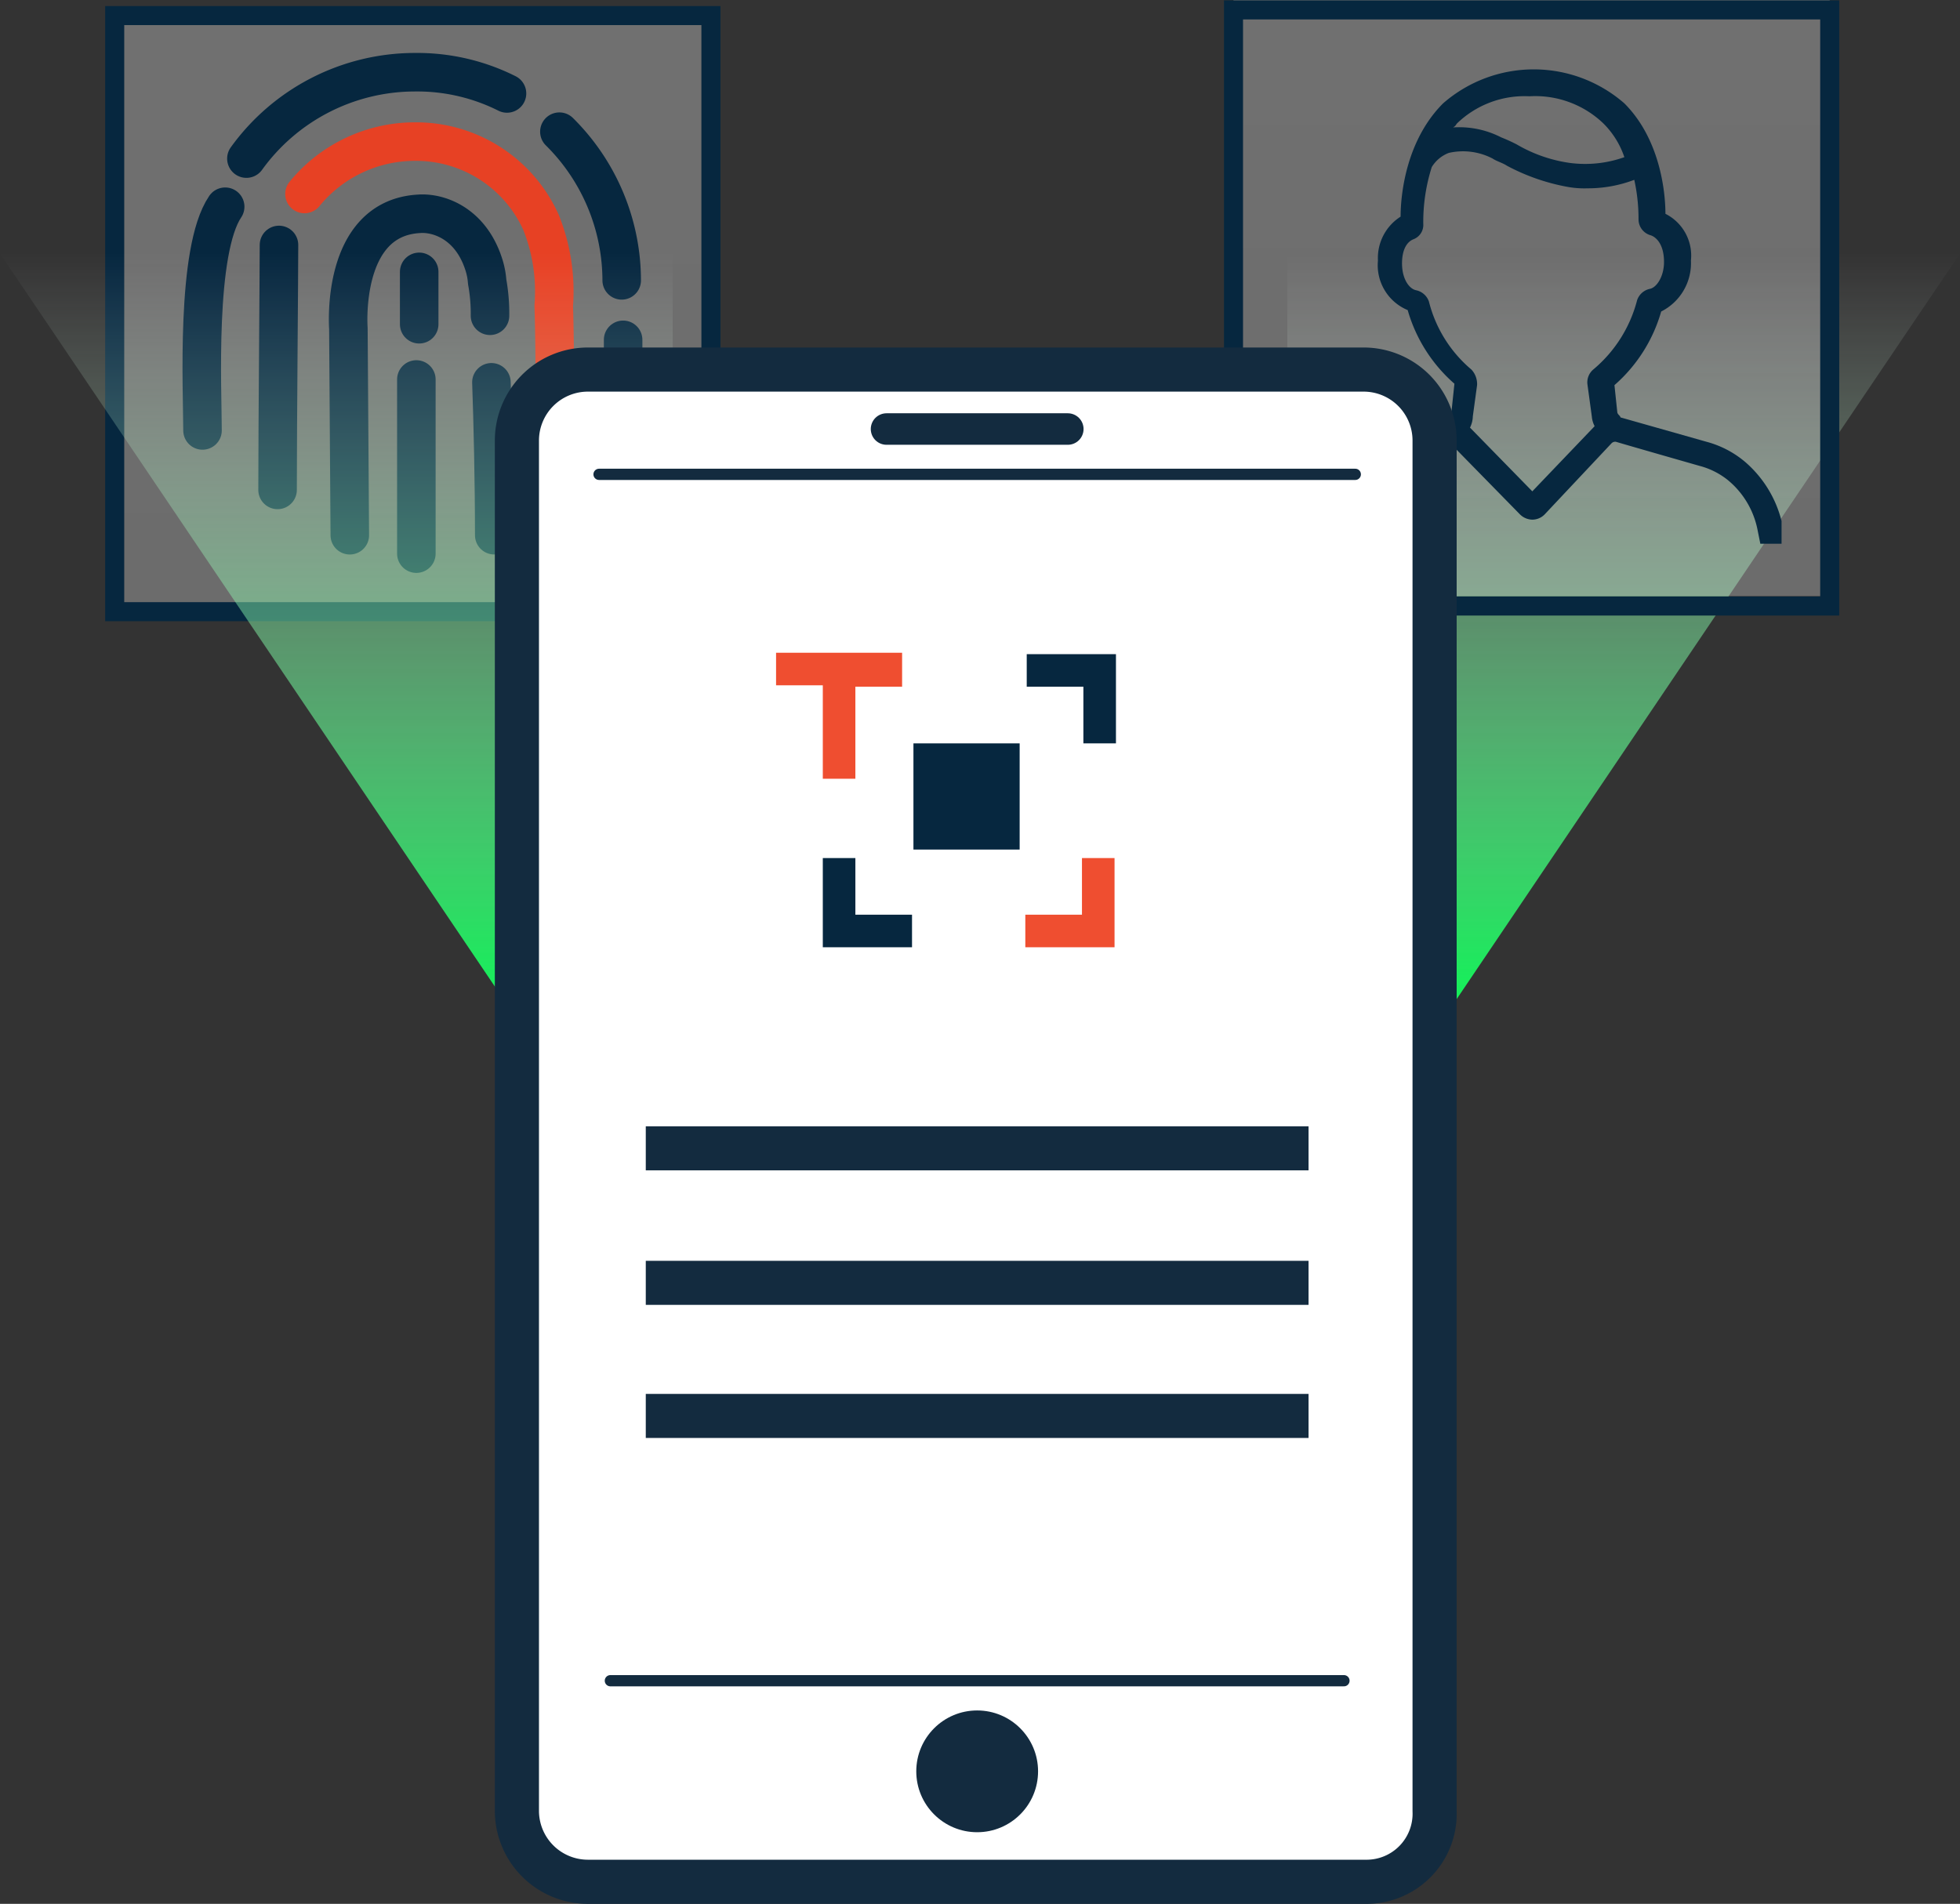 <svg viewBox="0 0 138.4 134.458" height="134.458" width="138.4" xmlns:xlink="http://www.w3.org/1999/xlink" xmlns="http://www.w3.org/2000/svg">
  <rect x="0" y="0" width="138.4" height="134.458" fill="#333333" stroke="none"/>
  <defs>
    <linearGradient gradientUnits="objectBoundingBox" y2="0.999" x2="0.499" x1="0.499" id="linear-gradient">
      <stop stop-color="#fff" offset="0"></stop>
      <stop stop-color="#efefef" offset="1"></stop>
    </linearGradient>
    <linearGradient gradientUnits="objectBoundingBox" y2="-0.001" x2="0.501" y1="1" x1="0.501" id="linear-gradient-2">
      <stop stop-color="#00ff50" offset="0"></stop>
      <stop stop-opacity="0" stop-color="#fff" offset="1"></stop>
    </linearGradient>
    <linearGradient xlink:href="#linear-gradient-2" y2="-0.001" x2="-41.36" y1="1" x1="-41.36" id="linear-gradient-3"></linearGradient>
    <linearGradient xlink:href="#linear-gradient" y2="1" x2="0.5" y1="0.001" x1="0.5" id="linear-gradient-4"></linearGradient>
  </defs>
  <g transform="translate(-1.5 -2)" id="contactless-capture">
    <g data-name="Group 78" id="Group_78">
      <g data-name="Group 74" id="Group_74">
        <rect fill="url(#linear-gradient)" opacity="0.3" transform="translate(9.6 3.1)" height="42.1" width="42.1" data-name="Rectangle 9" id="Rectangle_9"></rect>
        <g data-name="Group 73" id="Group_73">
          <path stroke-width="2.721" stroke-miterlimit="10" stroke-linejoin="round" stroke-linecap="round" stroke="#06273f" fill="none" d="M41,11.3a14.817,14.817,0,0,1,4.4,10.5" data-name="Path 5" id="Path_5"></path>
          <path stroke-width="2.721" stroke-miterlimit="10" stroke-linejoin="round" stroke-linecap="round" stroke="#06273f" fill="none" d="M18.9,13.2A14.677,14.677,0,0,1,30.8,7.1a14.132,14.132,0,0,1,6.5,1.5" data-name="Path 6" id="Path_6"></path>
          <path stroke-width="2.721" stroke-miterlimit="10" stroke-linejoin="round" stroke-linecap="round" stroke="#06273f" fill="none" d="M15.8,32.4c0-2.8-.5-12.7,1.6-15.8" data-name="Path 7" id="Path_7"></path>
          <path stroke-width="2.721" stroke-miterlimit="10" stroke-linejoin="round" stroke-linecap="round" stroke="#e74124" fill="none" d="M23,15.7h0A10.069,10.069,0,0,1,30.8,12a9.676,9.676,0,0,1,8.9,5.7,13.079,13.079,0,0,1,.9,5.9c.1,2.8.1,9.1.1,13" data-name="Path 8" id="Path_8"></path>
          <path stroke-width="2.721" stroke-miterlimit="10" stroke-linejoin="round" stroke-linecap="round" stroke="#06273f" fill="none" d="M21.1,36.6c0-4.5.1-15.1.1-17.3" data-name="Path 9" id="Path_9"></path>
          <path stroke-width="2.721" stroke-miterlimit="10" stroke-linejoin="round" stroke-linecap="round" stroke="#06273f" fill="none" d="M36.2,29c.1,2.7.2,7.1.2,10.8" data-name="Path 10" id="Path_10"></path>
          <path stroke-width="2.721" stroke-miterlimit="10" stroke-linejoin="round" stroke-linecap="round" stroke="#06273f" fill="none" d="M26.2,39.8l-.1-14.6s-.6-7.8,5-8.1c1.4-.1,3.7.7,4.6,3.7a5.16,5.16,0,0,1,.2,1.1,12.528,12.528,0,0,1,.2,2.4" data-name="Path 11" id="Path_11"></path>
          <line stroke-width="2.721" stroke-miterlimit="10" stroke-linejoin="round" stroke-linecap="round" stroke="#06273f" fill="none" transform="translate(31.1 21.2)" y2="3.7" data-name="Line 1" id="Line_1"></line>
          <line stroke-width="2.721" stroke-miterlimit="10" stroke-linejoin="round" stroke-linecap="round" stroke="#06273f" fill="none" transform="translate(45.5 26)" y2="6.4" data-name="Line 2" id="Line_2"></line>
          <line stroke-width="2.721" stroke-miterlimit="10" stroke-linejoin="round" stroke-linecap="round" stroke="#06273f" fill="none" transform="translate(30.9 28.8)" y2="12.3" data-name="Line 3" id="Line_3"></line>
        </g>
        <rect stroke-width="1.345" stroke-miterlimit="10" stroke="#06273f" fill="none" transform="translate(9.6 3.1)" height="42.1" width="42.1" data-name="Rectangle 10" id="Rectangle_10"></rect>
      </g>
      <path fill="url(#linear-gradient-2)" d="M49,76.5H39.7L1.5,19.9H49Z" data-name="Path 12" id="Path_12"></path>
      <path fill="url(#linear-gradient-3)" d="M92.4,76.5h9.3l38.2-56.6H92.4Z" data-name="Path 13" id="Path_13"></path>
      <g data-name="Group 76" id="Group_76">
        <rect fill="url(#linear-gradient-4)" opacity="0.3" transform="translate(88.6 2)" height="42.1" width="42.1" data-name="Rectangle 11" id="Rectangle_11"></rect>
        <g data-name="Group 75" id="Group_75">
          <path fill="#06273f" d="M92.1,40.5h1.5l.2-1A6.393,6.393,0,0,1,95.9,36a5,5,0,0,1,2-1.1l5.7-1.6a.6.6,0,0,1,.4.1l4.8,4.9a1.268,1.268,0,0,0,.9.4h0a1.222,1.222,0,0,0,.9-.4l4.7-5a.367.367,0,0,1,.3-.1c1,.3,5.9,1.7,5.9,1.7a5.34,5.34,0,0,1,2,1,6.064,6.064,0,0,1,2.1,3.5l.2,1h1.5V38.8h0a8.1,8.1,0,0,0-2.6-4.2,7.008,7.008,0,0,0-2.7-1.4l-6-1.7a.1.1,0,0,1-.1-.1c-.1-.1-.2-.2-.2-.3l-.2-1.9a10.855,10.855,0,0,0,3.3-5.2,3.818,3.818,0,0,0,2.1-3.6,3.3,3.3,0,0,0-1.8-3.3c0-1.6-.4-5.3-2.9-7.8a9.733,9.733,0,0,0-12.8,0c-2.6,2.6-3,6.4-3,8a3.458,3.458,0,0,0-1.6,3.1,3.431,3.431,0,0,0,2.1,3.5,10.855,10.855,0,0,0,3.3,5.2L104,31c0,.1-.1.2-.2.3a.1.1,0,0,0-.1.1l-5.9,1.7a7.008,7.008,0,0,0-2.7,1.4,7.836,7.836,0,0,0-2.6,4.1m11.9-27.9a6.864,6.864,0,0,1,5.1-1.9,6.947,6.947,0,0,1,5.2,1.9,6.08,6.08,0,0,1,1.5,2.4,8.266,8.266,0,0,1-3.9.4,10.247,10.247,0,0,1-3.7-1.3,11.731,11.731,0,0,0-1.1-.5,6.488,6.488,0,0,0-3.4-.7C104.3,10.9,104.3,10.8,104.4,10.7ZM114,28.1a1.19,1.19,0,0,0-.4,1.1l.3,2.2a1.854,1.854,0,0,0,.2.7l-4.4,4.6-4.4-4.5a1.884,1.884,0,0,0,.2-.8l.3-2.2a1.5,1.5,0,0,0-.4-1.1,9.212,9.212,0,0,1-3-4.8,1.22,1.22,0,0,0-.9-.8c-.5-.1-1-.8-1-1.9,0-.9.3-1.5.8-1.7a1.081,1.081,0,0,0,.7-1.1,12.817,12.817,0,0,1,.6-4,2.412,2.412,0,0,1,1.2-1,4.515,4.515,0,0,1,3.1.4c.3.2.7.3,1,.5a14.589,14.589,0,0,0,4.3,1.5,6.6,6.6,0,0,0,1.4.1,9.191,9.191,0,0,0,3.3-.6,12.8,12.8,0,0,1,.3,2.8,1.17,1.17,0,0,0,.8,1.1c.4.1,1,.6,1,1.9,0,1-.5,1.8-1,1.9a1.22,1.22,0,0,0-.9.8A9.458,9.458,0,0,1,114,28.1Z" data-name="Path 14" id="Path_14"></path>
        </g>
        <rect stroke-width="1.345" stroke-miterlimit="10" stroke="#06273f" fill="none" transform="translate(88.6 2.7)" height="42.1" width="42.1" data-name="Rectangle 12" id="Rectangle_12"></rect>
      </g>
      <g data-name="Group 77" id="Group_77">
        <path stroke-width="3.116" stroke-miterlimit="10" stroke-linejoin="round" stroke-linecap="round" stroke="#132b3f" fill="#fff" d="M97.9,134.9H43a5.015,5.015,0,0,1-5-5V33.1a5.015,5.015,0,0,1,5-5H97.8a5.015,5.015,0,0,1,5,5v96.8A4.809,4.809,0,0,1,97.9,134.9Z" id="XMLID_15_"></path>
        <line stroke-width="0.794" stroke-miterlimit="10" stroke-linejoin="round" stroke-linecap="round" stroke="#132b3f" fill="none" transform="translate(44.6 120.7)" x1="51.8" id="XMLID_14_"></line>
        <circle fill="#132b3f" transform="translate(66.2 122.8)" r="4.3" cy="4.3" cx="4.3" id="XMLID_13_"></circle>
        <path stroke-width="2.225" stroke-miterlimit="10" stroke-linejoin="round" stroke-linecap="round" stroke="#132b3f" fill="none" d="M64.1,32.3H76.9" id="XMLID_12_"></path>
        <line stroke-width="3.111" stroke-miterlimit="10" stroke="#132b3f" fill="none" transform="translate(47.1 83.1)" x2="46.8" data-name="Line 4" id="Line_4"></line>
        <line stroke-width="3.111" stroke-miterlimit="10" stroke="#132b3f" fill="none" transform="translate(47.1 92.6)" x2="46.8" data-name="Line 5" id="Line_5"></line>
        <line stroke-width="3.111" stroke-miterlimit="10" stroke="#132b3f" fill="none" transform="translate(47.1 102)" x2="46.8" data-name="Line 6" id="Line_6"></line>
        <line stroke-width="0.794" stroke-miterlimit="10" stroke-linejoin="round" stroke-linecap="round" stroke="#132b3f" fill="none" transform="translate(43.8 35.5)" x1="53.4" id="XMLID_11_"></line>
      </g>
      <path fill="none" d="M39,92.4" data-name="Path 15" id="Path_15"></path>
    </g>
    <g data-name="Group 80" id="Group_80">
      <g data-name="Group 79" id="Group_79">
        <path fill="#06273f" d="M80.2,54.5H78v-4H74V48.2h6.3v6.3Z" data-name="Path 16" id="Path_16"></path>
        <path fill="#ef4e30" d="M73.9,68.9V66.6h4v-4h2.3v6.3Z" data-name="Path 17" id="Path_17"></path>
        <path fill="#06273f" d="M59.6,62.6h2.3v4h4v2.3H59.6V62.6Z" data-name="Path 18" id="Path_18"></path>
        <path fill="#ef4e30" d="M65.2,48.2v2.3H61.9V57H59.6V50.4H56.3V48.1h8.9Z" data-name="Path 19" id="Path_19"></path>
      </g>
      <rect fill="#06273f" transform="translate(66 54.5)" height="7.5" width="7.5" data-name="Rectangle 13" id="Rectangle_13"></rect>
    </g>
  </g>
</svg>
